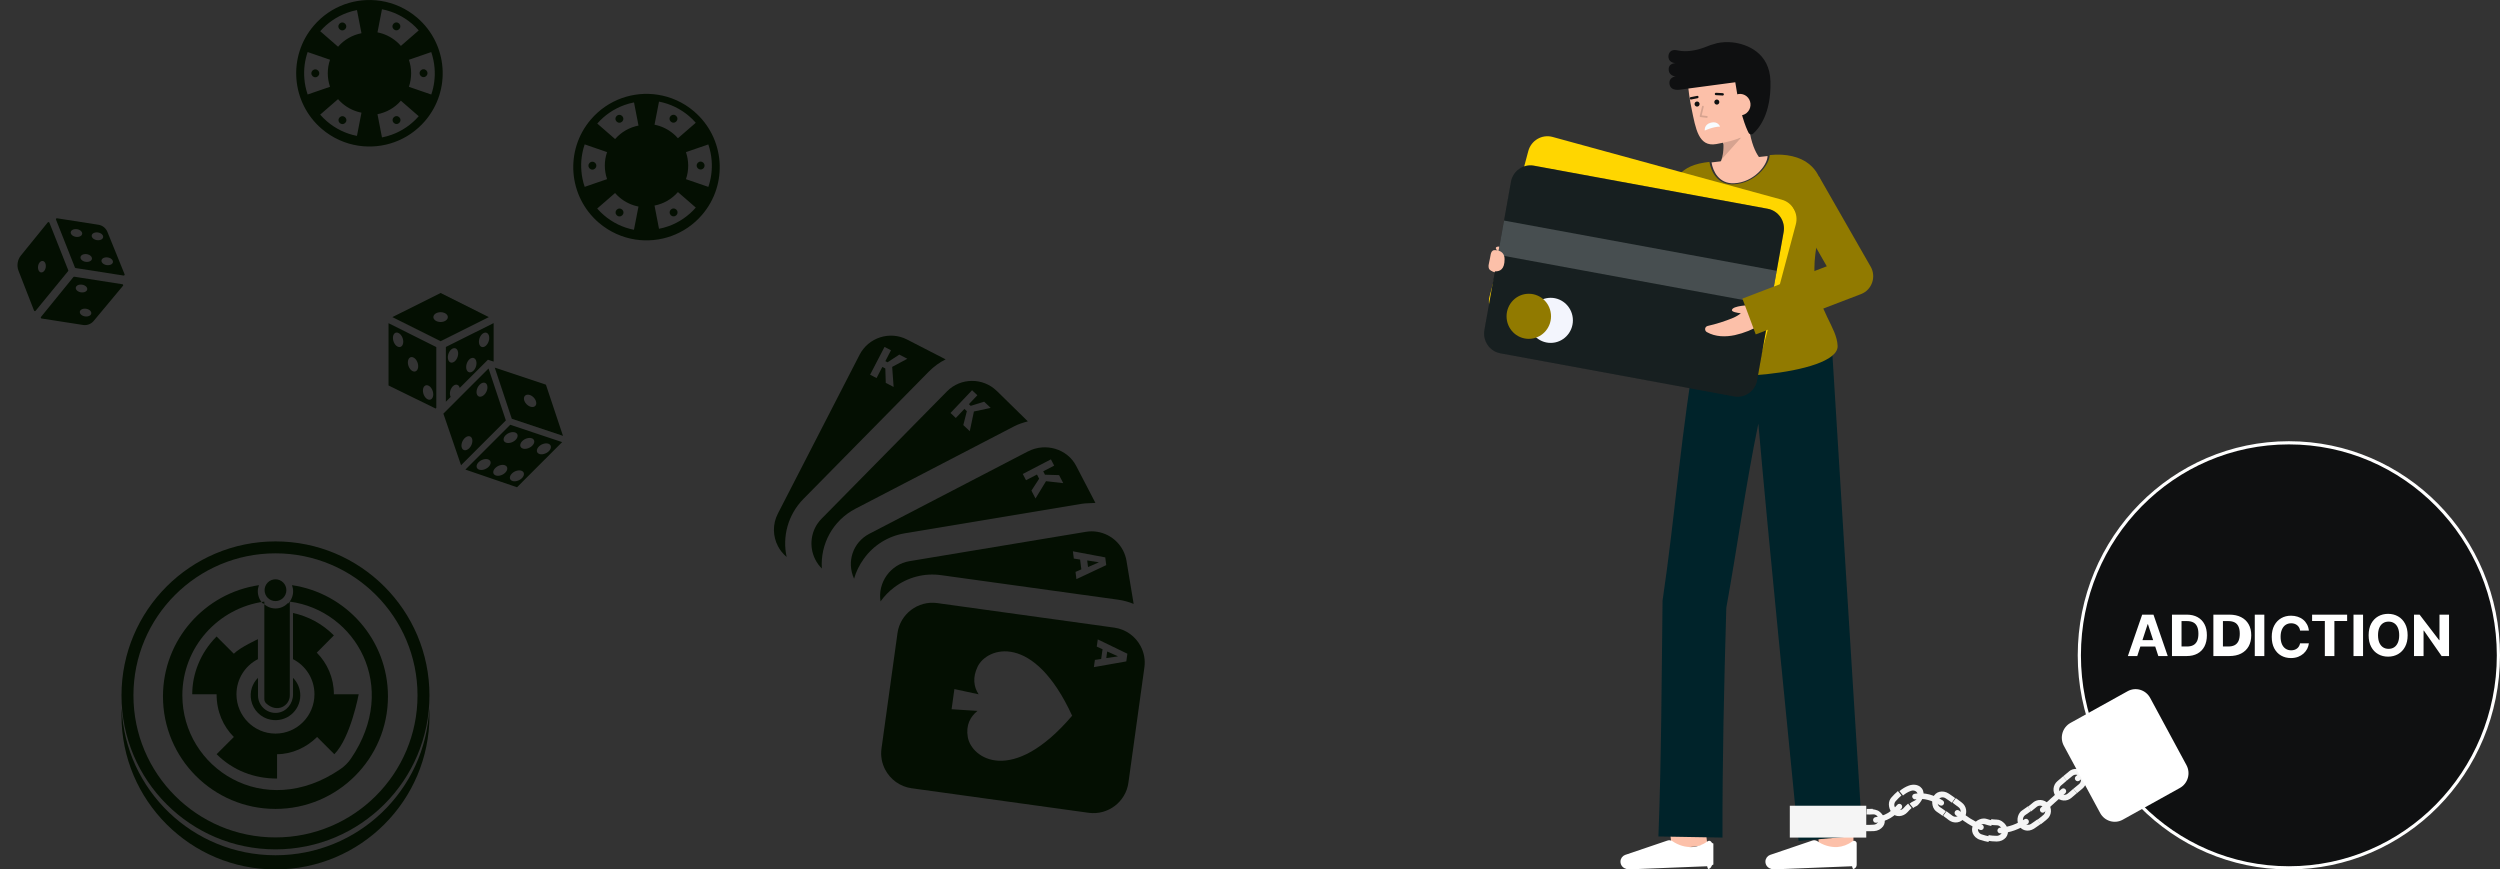 <?xml version="1.0" encoding="UTF-8"?><svg id="Layer_1" xmlns="http://www.w3.org/2000/svg" xmlns:xlink="http://www.w3.org/1999/xlink" viewBox="0 0 785 273"><rect x="0" y="0" width="785" height="273" fill="#333333" stroke="none"/><defs><style>.cls-1{stroke:#fff;}.cls-1,.cls-2{fill:#0f1011;}.cls-3{fill:#fff;}.cls-4{fill:#f5f5f5;}.cls-5{fill:#a6abaf;opacity:.34;}.cls-5,.cls-6,.cls-7{isolation:isolate;}.cls-8{fill:#917a00;}.cls-9{fill:#f3f5fd;}.cls-10{fill:#040f02;}.cls-11{clip-path:url(#clippath-1);}.cls-12{fill:#1f1e1e;}.cls-13{fill:#ffd600;}.cls-14{clip-path:url(#clippath);}.cls-15{stroke:#00232a;stroke-linejoin:round;stroke-width:21.8px;}.cls-15,.cls-16{fill:none;}.cls-6,.cls-17{opacity:.15;}.cls-18,.cls-7{fill:#00232a;}.cls-19{fill:#fcc0a9;}.cls-20{fill:#f8fcff;}.cls-7{opacity:.26;}</style><clipPath id="clippath"><rect class="cls-16" x="35" y="170" width="103" height="103"/></clipPath><clipPath id="clippath-1"><rect class="cls-16" x="2.76" y="65.76" width="38.78" height="38.78" transform="translate(-65.4 93.91) rotate(-81.13)"/></clipPath></defs><path class="cls-4" d="m657.26,240.89c.48.76,1.21,1.32,2.06,1.58.37.12,1.15-.47,1.15-.47h.27s.16.68.24.67.15-.02.21-.03.11-.03.17-.04c.03,0,.06-.02.09-.03s.01,0,.02,0c.02,0-.09.43-.09.43h-.03.42c.33-.45.66-.39.97-.28.1.04.18.11.23.21s.06.21.03.31l-.42-1.73c.02-.1,0-.2-.04-.3-.04-.09-.11-.17-.19-.23-.23-.13-.74.02-.74.02h-.46s-.06,0-.09.02c-.05.02-.08,0-.14.03l-.17.05c-.35.09-.72.05-1.05-.1s-.6-.41-.77-.73c-.09-.19-.14-.41-.14-.61s.05-.42.14-.62c.09-.2.22-.37.38-.51s.35-.23.56-.28c.23-.07.47-.14.7-.18.14-.03.28-.05.42-.05h.35c.1-.52.2-.48.27-.41.04.04.06.08.08.13s.02.1.02.15l-.52-1.87h-.19s-.44-.26-.66-.22c-.18.04-.4.07-.55.12l-.47.14c-.17.05-.33.12-.49.2-.15.06-.29.14-.42.23-.13.08-.25.17-.37.26s-.21.18-.3.28c-.18.18-.34.38-.48.61-.13.2-.23.42-.31.65-.14.44-.19.9-.13,1.36s.21.89.46,1.28l-.02-.02Z"/><path class="cls-4" d="m649.67,242.23c-.62.5-1.23,1.01-1.84,1.52l1.12,1.38c.6-.5,1.21-1,1.82-1.5.17-.14.36-.24.57-.31s.43-.08.64-.06c.22.02.43.09.62.2s.36.25.49.42c.26.35.38.79.32,1.23s-.27.83-.61,1.11c-.59.48-1.18.97-1.77,1.46l1.12,1.38c.58-.49,1.16-.97,1.74-1.44.69-.57,1.14-1.39,1.26-2.29s-.11-1.8-.64-2.54c-.28-.37-.62-.68-1.02-.91-.4-.23-.84-.38-1.29-.43-.45-.05-.91,0-1.35.12-.44.13-.84.35-1.19.65h.01Z"/><path class="cls-4" d="m652.95,245.12c1.12-.89,2.26-1.76,3.42-2.57,1.13-.81,2.32-1.53,3.57-2.13.2-.1.36-.27.45-.48.09-.21.1-.44.04-.66-.04-.12-.1-.23-.18-.32-.08-.09-.18-.16-.3-.21-.11-.05-.23-.07-.36-.07s-.24.04-.35.09c-1.35.65-2.65,1.41-3.87,2.29-1.21.84-2.37,1.74-3.51,2.64-.09.07-.17.16-.23.26-.06.1-.1.22-.11.33-.02.12,0,.24.02.35.03.12.08.22.16.32.07.09.16.17.26.23.1.06.21.09.33.11.12,0,.23,0,.34-.03.11-.03.22-.09.31-.16h0Z"/><path class="cls-4" d="m645.61,250.21c.6.68,1.44,1.09,2.34,1.15s1.78-.24,2.47-.83c.57-.5,1.15-.99,1.73-1.48l-1.12-1.38c-.58.5-1.17.99-1.75,1.5-.33.29-.76.43-1.19.4s-.84-.23-1.13-.56c-.14-.17-.25-.36-.31-.57-.07-.21-.09-.43-.07-.65s.08-.43.18-.63c.1-.2.24-.37.41-.51.59-.52,1.19-1.02,1.79-1.53l-1.12-1.38c-.6.51-1.21,1.02-1.81,1.54-.35.29-.64.65-.85,1.06-.21.41-.34.85-.37,1.31-.04.46.02.92.16,1.36.14.44.36.84.66,1.19h-.02Z"/><path class="cls-4" d="m638.38,252c-.54.48-1.1.89-1.65,1.34l1.05,1.43c.58-.47,1.17-.91,1.73-1.4.33-.28.75-.42,1.18-.39s.83.23,1.12.55c.14.17.25.36.32.57s.09.43.07.66c-.02.22-.08.44-.18.63-.1.2-.24.37-.41.51-.6.53-1.25,1.01-1.88,1.52l1.05,1.43c.65-.53,1.34-1.04,1.96-1.59.36-.29.66-.65.87-1.06.22-.41.35-.86.38-1.33s-.02-.93-.17-1.37c-.15-.44-.38-.85-.69-1.19-.61-.65-1.44-1.05-2.33-1.11s-1.76.23-2.44.8h.02Z"/><path class="cls-4" d="m642,254.92l.83-.73.8-.73,1.6-1.46c1.07-.97,2.14-1.93,3.23-2.88.09-.08.17-.17.22-.27.05-.11.09-.22.1-.34s0-.24-.04-.35-.09-.22-.17-.31c-.08-.09-.17-.16-.28-.22-.11-.05-.22-.09-.34-.09s-.24,0-.35.05c-.11.04-.21.1-.3.18-1.1.96-2.18,1.93-3.26,2.9l-1.61,1.47-.8.74-.8.71c-.18.16-.29.38-.3.62-.02.24.06.47.21.66.08.09.17.16.28.22.1.05.22.08.34.09.12,0,.23,0,.34-.05.11-.04.21-.1.3-.18v-.03Z"/><path class="cls-4" d="m633.83,259c.18.42.46.79.8,1.09.35.3.76.51,1.19.62.47.13.95.15,1.43.06.51-.1.99-.28,1.43-.56.37-.23.71-.49,1.06-.73.36-.24.71-.49,1.04-.75l-1.05-1.43c-.32.25-.66.47-.99.71s-.66.48-1.01.69c-.18.13-.39.21-.61.25s-.44.04-.66-.01c-.22-.05-.42-.14-.6-.28-.18-.13-.33-.3-.44-.49-.21-.38-.27-.82-.17-1.24.1-.42.36-.79.71-1.02.31-.19.6-.42.9-.62.3-.22.61-.41.9-.64l-1.05-1.43c-.28.22-.57.4-.85.61-.28.2-.56.41-.85.59-.35.21-.65.5-.87.85-.23.34-.4.72-.51,1.11-.24.87-.17,1.8.18,2.62h.02Z"/><path class="cls-4" d="m627,257.35c-.29,0-.58-.03-.87-.04-.29,0-.57-.08-.86-.11l-.3,1.76c.34.04.67.12,1.01.13.34.02.68.05,1.02.05.2,0,.4.04.58.11.18.08.35.19.49.33.32.28.53.67.58,1.1.03.22,0,.45-.06.66-.07.21-.18.41-.33.57-.34.34-.8.53-1.27.54-.43,0-.86-.04-1.29-.06s-.85-.11-1.28-.17l-.3,1.76c.48.06.95.16,1.43.19s.96.07,1.44.07c.57,0,1.13-.12,1.65-.35.46-.22.86-.52,1.2-.9.29-.36.5-.79.6-1.24.1-.46.09-.93-.02-1.38-.22-.86-.71-1.62-1.4-2.17-.29-.26-.62-.47-.98-.62-.33-.15-.68-.22-1.04-.22h0Z"/><path class="cls-4" d="m628.13,261.66c1.52-.1,3.02-.41,4.45-.93,1.41-.52,2.76-1.18,4.04-1.97.1-.06.19-.14.27-.23.07-.09.12-.2.15-.32s.04-.24.02-.35c-.02-.12-.06-.23-.12-.33-.13-.2-.32-.34-.55-.4s-.47-.02-.67.1c-1.18.73-2.43,1.34-3.72,1.82-1.28.46-2.62.74-3.97.83-.23.02-.44.12-.6.3-.16.17-.24.4-.24.63,0,.12.03.24.08.35.05.11.12.21.21.29.09.08.19.14.31.18.11.04.23.05.35.04h-.01Z"/><path class="cls-4" d="m619.6,259c-.22.4-.35.85-.38,1.31s.05.92.22,1.35c.19.45.48.86.83,1.2.2.18.41.33.64.47.24.15.49.27.76.35.89.31,1.81.54,2.74.71l.3-1.76c-.84-.15-1.67-.36-2.48-.64-.22-.07-.43-.19-.6-.35-.18-.16-.32-.35-.42-.56-.09-.2-.14-.42-.14-.64s.05-.44.14-.64c.18-.4.49-.71.89-.89.37-.17.79-.19,1.18-.07.65.22,1.32.39,2,.52l.3-1.76c-.59-.1-1.17-.25-1.73-.45-.18-.05-.36-.1-.55-.12-.19-.03-.38-.03-.57-.01-.4.02-.79.11-1.16.27-.83.32-1.52.93-1.95,1.71h-.02Z"/><path class="cls-4" d="m616.01,252.01l-.93-.7-.96-.71-1.03,1.45c.64.47,1.26.94,1.88,1.4.18.13.32.29.44.48.11.19.19.4.22.61.03.22.02.44-.03.65-.05.21-.14.41-.27.59s-.29.32-.48.44c-.19.11-.39.18-.61.22-.21.03-.43.02-.64-.04s-.4-.15-.58-.29c-.62-.47-1.23-.93-1.84-1.38l-1.03,1.45.9.67.92.7c.75.56,1.68.81,2.6.68.45-.06.87-.22,1.26-.46.38-.24.71-.56.96-.94.5-.75.7-1.67.56-2.57-.14-.9-.62-1.7-1.34-2.24h0Z"/><path class="cls-4" d="m614.1,255.97c2.32,1.74,4.76,3.49,7.59,4.6.11.05.23.07.35.07s.24-.03.35-.08.21-.12.29-.21c.08-.09.14-.2.18-.31.07-.22.05-.46-.04-.67-.1-.21-.27-.38-.48-.47-2.56-1-4.89-2.64-7.18-4.37-.09-.07-.2-.13-.31-.16s-.23-.04-.35-.02c-.12.02-.23.06-.33.12-.1.06-.19.14-.26.24s-.12.21-.15.32c-.03.12-.03.24-.01.36s.06.23.13.33c.06.1.15.19.24.26h-.02Z"/><path class="cls-4" d="m607,250.38c-.32.83-.37,1.74-.15,2.6.09.39.26.77.48,1.1.23.34.52.63.86.85.29.19.58.38.87.59.29.2.59.41.89.64l1.03-1.45c-.31-.23-.61-.45-.92-.66-.3-.22-.61-.42-.92-.62-.35-.23-.6-.59-.69-1.01-.1-.42-.05-.87.16-1.26.1-.19.25-.36.42-.49s.37-.22.58-.27c.22-.05.45-.05.68,0,.22.04.44.13.63.26.34.22.68.45,1,.68s.65.46.97.7l1.03-1.45c-.32-.24-.66-.48-1-.72-.33-.24-.69-.48-1.05-.71-.43-.29-.92-.48-1.43-.57-.48-.09-.98-.07-1.45.04-.45.11-.86.32-1.21.63-.35.3-.62.69-.78,1.12h0Z"/><path class="cls-4" d="m599.43,246.65c-1.09.4-2.11,1-3,1.76l1.12,1.38c.73-.63,1.57-1.12,2.47-1.45.26-.1.54-.14.81-.11.24,0,.48.09.69.22.19.11.35.27.46.46.12.19.18.4.2.63.03.43-.08.85-.3,1.22-.1.16-.21.3-.34.43-.12.11-.27.2-.42.26-.55.21-1.06.51-1.5.89l1.12,1.38c.29-.25.62-.45.98-.59.05-.02.1-.04.14-.07.05-.02.1-.05.14-.09.05-.03.09-.08.14-.12s.1-.09.15-.14c.05-.05.1-.11.15-.17.05-.06.11-.11.17-.18.11-.12.22-.29.34-.43.25-.33.47-.69.65-1.06.2-.41.33-.85.38-1.3.06-.47,0-.95-.17-1.38-.17-.44-.46-.82-.82-1.11-.21-.17-.43-.3-.68-.4-.13-.06-.26-.11-.4-.15-.15-.04-.3-.07-.45-.09-.16-.02-.31-.04-.48-.05-.17,0-.34,0-.51.03-.17.02-.35.04-.52.08-.18.05-.35.1-.53.16h0Z"/><path class="cls-4" d="m601.53,251c1.29-.23,2.61-.17,3.88.19,1.3.36,2.54.92,3.68,1.66.2.12.44.16.66.11s.42-.19.55-.38c.06-.1.11-.21.13-.33s.01-.24-.01-.36c-.03-.12-.08-.23-.15-.32-.07-.1-.16-.18-.26-.24-1.29-.83-2.7-1.46-4.18-1.87-.75-.19-1.51-.31-2.29-.36-.8-.06-1.6,0-2.39.16-.13.03-.25.08-.35.15-.11.08-.2.17-.26.29-.06.1-.09.22-.1.34,0,.12,0,.24.05.35.09.22.24.4.44.51.18.11.4.14.61.1h0Z"/><path class="cls-4" d="m594,255.17c.28.37.65.66,1.07.85.42.19.88.27,1.34.24.97-.06,1.88-.5,2.54-1.23.41-.47.84-.91,1.31-1.32l-1.12-1.38c-.53.46-1.02.96-1.48,1.48-.15.17-.32.3-.52.39-.2.1-.41.15-.63.16-.22,0-.43-.02-.64-.1s-.39-.19-.55-.34c-.31-.31-.49-.72-.51-1.16-.01-.44.14-.87.44-1.19.56-.64,1.17-1.25,1.81-1.8l-1.12-1.38c-.71.61-1.37,1.27-1.99,1.97-.29.31-.52.68-.66,1.08-.14.4-.2.83-.18,1.26s.1.85.24,1.25c.15.43.36.84.65,1.2v.02Z"/><path class="cls-4" d="m588,253.96c-.29.03-.61.03-.91.04h-.95l-.08,1.74,1.05.02c.34-.02.69-.02,1.02-.05.39-.03.79.1,1.09.34.33.27.57.64.65,1.05.04.21.04.43,0,.64s-.15.4-.28.57c-.15.19-.32.33-.53.44-.21.11-.43.17-.66.19-.41.04-.83.04-1.24.06h-1.28l-.08,2h1.35c.46.01.91,0,1.38-.04.54-.04,1.06-.19,1.54-.44.47-.26.89-.61,1.22-1.04.28-.38.45-.82.51-1.29.06-.46,0-.94-.17-1.38-.33-.82-.88-1.53-1.58-2.04-.58-.48-2.04-.68-2.04-.68v-.13Z"/><path class="cls-4" d="m589.16,258.35c1.55-.19,3.04-.68,4.4-1.46,1.31-.8,2.49-1.81,3.49-2.99.16-.17.24-.4.23-.64,0-.24-.11-.46-.28-.62-.17-.16-.4-.25-.63-.24-.23,0-.45.11-.61.29-.88,1.04-1.91,1.94-3.07,2.65-.28.17-.58.31-.88.45-.31.12-.61.26-.93.35-.64.2-1.29.35-1.95.44-.23.03-.44.15-.58.33-.15.18-.21.41-.2.64.01.12.05.24.1.34.06.11.14.2.23.27.09.08.2.13.32.16s.24.04.35.02h.01Z"/><path class="cls-1" d="m652.91,205.77c0,36.86,29.46,66.73,65.8,66.73s65.79-29.87,65.79-66.73-29.46-66.73-65.79-66.73-65.8,29.87-65.8,66.73h0Z"/><path class="cls-3" d="m675.15,219.14l11.4,21.11c1.38,2.56.46,5.77-2.07,7.17l-17.95,9.97c-2.52,1.4-5.69.46-7.08-2.1l-11.4-21.11c-1.38-2.56-.46-5.77,2.07-7.18l17.95-9.96c2.52-1.4,5.69-.46,7.08,2.1h0Z"/><path class="cls-3" d="m671.11,206h-2.96l4.49-13h3.55l4.48,13h-2.96l-3.25-10h-.1l-3.26,10h0Zm-.11-5h7v2h-7v-2Zm15.61,5h-4.61v-13h4.65c1.31,0,2.43.26,3.38.78.94.52,1.67,1.26,2.17,2.22.52.97.76,2.13.76,3.48s-.26,2.52-.76,3.5c-.51.97-1.24,1.72-2.19,2.24-.95.52-2.09.78-3.41.78h0Zm-1.61-3h1.69c.79,0,1.45-.13,1.98-.41.54-.28.94-.72,1.22-1.3.27-.59.41-1.35.41-2.29s-.13-1.69-.41-2.27c-.27-.59-.67-1.03-1.21-1.3s-1.2-.41-1.99-.41h-1.69v8.01h0Zm15,3h-5v-13h5.04c1.42,0,2.64.26,3.66.78,1.02.52,1.81,1.26,2.36,2.22.56.97.83,2.13.83,3.48s-.28,2.52-.83,3.5c-.55.97-1.35,1.72-2.37,2.24-1.03.52-2.26.78-3.7.78h0Zm-2.02-3h1.69c.79,0,1.45-.13,1.99-.41s.94-.72,1.22-1.3c.27-.59.41-1.35.41-2.29s-.13-1.69-.41-2.27c-.27-.59-.67-1.03-1.21-1.3s-1.2-.41-1.98-.41h-1.69v8.01h-.02Zm13.02-10v13h-3v-13h3Zm14,5h-2.77c-.05-.36-.15-.67-.31-.95-.16-.29-.36-.52-.6-.72s-.52-.35-.85-.46c-.32-.11-.66-.16-1.03-.16-.67,0-1.26.17-1.75.5-.5.33-.88.81-1.16,1.45-.28.63-.42,1.4-.42,2.29s.14,1.7.42,2.33c.28.62.66,1.1,1.17,1.43s1.08.49,1.72.49c.37,0,.7-.05,1.02-.15.32-.1.59-.24.84-.43.25-.19.45-.42.6-.69.17-.27.28-.57.34-.92h2.77c-.07.6-.25,1.18-.53,1.73-.29.54-.66,1.04-1.15,1.48-.48.43-1.05.77-1.71,1.03-.66.25-1.41.38-2.24.38-1.16,0-2.19-.26-3.1-.78s-1.62-1.28-2.15-2.27c-.52-.99-.78-2.19-.78-3.6s.27-2.61.8-3.6,1.26-1.74,2.17-2.27,1.94-.78,3.08-.78c.75,0,1.45.11,2.09.32.64.21,1.22.51,1.71.92.5.4.9.89,1.22,1.48.32.58.51,1.25.6,2v-.02Zm1-3v-2h11v2h-4v11h-3v-11h-4Zm16-2v13h-3v-13h3Zm14,6.46c0,1.43-.27,2.64-.81,3.64s-1.27,1.77-2.2,2.3c-.92.52-1.96.79-3.12.79s-2.21-.26-3.13-.79c-.93-.53-1.66-1.29-2.19-2.29-.54-1-.8-2.21-.8-3.64s.27-2.64.8-3.64c.54-1,1.27-1.76,2.19-2.29s1.97-.79,3.13-.79,2.19.26,3.12.79c.93.52,1.66,1.29,2.2,2.29.54,1,.81,2.22.81,3.64h0Zm-2.65,0c0-.92-.14-1.7-.42-2.34-.27-.63-.66-1.12-1.16-1.44-.5-.33-1.08-.49-1.75-.49s-1.25.16-1.75.49-.89.81-1.16,1.44c-.27.64-.41,1.42-.41,2.34s.14,1.7.41,2.34c.28.63.66,1.12,1.16,1.45s1.08.49,1.75.49,1.25-.16,1.75-.49.88-.81,1.16-1.45c.28-.64.42-1.42.42-2.34Zm15.65-6.46v13h-2.33l-5.57-8h-.1v8h-3v-13h1.76l6.12,8h.12v-8h3Z"/><path class="cls-19" d="m525,266.67l11.11-1.37c-.5-4.35-1.07-9.57-1.11-10.43v.13h-11.19c0,.35,0,1.4,1.19,11.66h0Z"/><path class="cls-19" d="m571.04,268l10.96-.04s-.04-11.9-.04-12.96h-10.96c0,1.06.04,13,.04,13Z"/><path class="cls-18" d="m540.85,263l-20.11-.35c.94-24.27,1-49.72,1.3-74.05,3.92-26.22,5.99-55.01,10.84-81.04l.15.04.42-2.94,41.35-2.59s7.54,122.16,9.99,160.26l-20.04,1.72c-3.61-37.36-9.2-91.79-12.63-131.04-3.95,19.11-6.63,38.89-10.06,57.84-.69,23.71-1.27,48.5-1.2,72.15h-.01Z"/><path class="cls-3" d="m556.56,273c-.31-.16-.61-.23-.89-.35-.28-.13-.53-.31-.74-.54s-.37-.5-.47-.79-.14-.61-.12-.92c.03-.43.19-.84.44-1.19.26-.35.6-.61,1-.76l13.28-4.51c.26-.09.53-.12.8-.09.27.03.53.12.76.26,1.83,1.29,4.01,1.94,6.23,1.87,1.73-.12,3.39-.74,4.79-1.78.12-.1.27-.17.43-.19s.32,0,.46.08.27.18.35.32c.09.14.13.29.12.46v6.59c.01.19-.03.39-.1.57s-.18.34-.32.48-.3.24-.47.32c-.18.07-.37.11-.56-.83l-25.01,1h.02Z"/><path class="cls-3" d="m511.05,273c-.31-.16-.61-.23-.89-.35-.28-.13-.53-.31-.74-.54s-.37-.5-.47-.79-.14-.61-.12-.92c.03-.43.19-.84.44-1.19.26-.35.6-.61,1-.76l13.29-4.51c.26-.09.53-.12.8-.09.27.03.53.12.76.26,1.83,1.29,4.01,1.94,6.23,1.87,1.73-.12,3.39-.74,4.79-1.78.12-.1.27-.17.43-.19s.32,0,.46.08c.14.07.27.18.35.32.09.14.13.29.62.46v6.59c-.49.19-.53.39-.6.57s-.18.34-.32.48-.3.24-.47.32c-.18.07-.37.11-.56-.83l-25.01,1h.01Z"/><path class="cls-4" d="m562,253h24v10h-24v-10Z"/><path class="cls-19" d="m475.42,86.31s-2.66.89-6.84-1.11c-1.35-.65-.19-5.18.3-5.18.92.07,1.85.07,2.77,0-.97-.75-2.24-1.86-1.92-2.3.84-1.17,5.62,1.54,7.14,2.11l-1.45,6.48h0Z"/><path class="cls-15" d="m531.18,59.41l-17.77,34.45-38.03-10.17"/><path class="cls-8" d="m529.86,115.62c2.83,5.03,47.55,2.33,47.15-7.01-.25-5.95-5.94-10.54-7.17-22.05s7.65-27.36-1.79-35.05c-2.74-2.23-7.17-3.38-12.37-2.82-.06,3.12-4.66,8.9-11.35,9.19-5.02.21-7.11-4.04-7.57-7.04-.7.09-1.25.16-1.58.21-17.85,2.75-7.76,22.58-5.96,37.76,2.11,17.76-2.27,21.64.64,26.81h0Z"/><path class="cls-19" d="m537.42,51c.43,2.79,2.37,6.74,7.04,6.55,6.22-.27,10.5-5.65,10.56-8.55h-.02c-6.08.67-14.05,1.55-17.59,2h0Z"/><path class="cls-13" d="m487.51,43l71.99,19.71c3.32.91,5.29,4.38,4.39,7.74l-12.14,45.62c-.9,3.37-4.31,5.36-7.64,4.45l-71.99-19.71c-3.32-.91-5.29-4.38-4.39-7.74l12.15-45.62c.9-3.37,4.32-5.36,7.64-4.45h0Z"/><path class="cls-12" d="m481.68,52.03l73.37,13.52c3.38.62,5.63,3.91,5.01,7.34l-8.33,46.49c-.61,3.43-3.86,5.71-7.24,5.08l-73.37-13.52c-3.38-.62-5.63-3.91-5.01-7.34l8.33-46.49c.61-3.43,3.86-5.71,7.24-5.08h0Z"/><path class="cls-7" d="m481.68,52.03l73.37,13.52c3.38.62,5.63,3.91,5.01,7.34l-8.33,46.49c-.61,3.43-3.86,5.71-7.24,5.08l-73.37-13.52c-3.38-.62-5.63-3.91-5.01-7.34l8.33-46.49c.61-3.43,3.86-5.71,7.24-5.08h0Z"/><path class="cls-5" d="m472.27,69.26l85.62,15.78-1.92,10.74-85.62-15.78,1.92-10.74h0Z"/><path class="cls-9" d="m486.91,107.67c-3.86,0-6.98-3.17-6.98-7.08s3.13-7.08,6.98-7.08,6.98,3.17,6.98,7.08-3.13,7.08-6.98,7.08Z"/><path class="cls-8" d="m480.04,106.4c-3.86,0-6.98-3.17-6.98-7.08s3.12-7.08,6.98-7.08,6.98,3.17,6.98,7.08-3.13,7.08-6.98,7.08Z"/><path class="cls-19" d="m469,78.56s3.44-.4,3.44,2.84-1.49,3.81-2.91,3.81-2.55-.42-1.98-2.65c.57-2.23.36-3.59,1.45-3.99h0Z"/><path class="cls-19" d="m553,101.9c-2.56,1.55-5.35,2.68-8.27,3.33-2.87.6-6.05.6-8.8-.96-.18-.1-.32-.26-.42-.45-.09-.19-.12-.4-.1-.61.03-.21.12-.4.26-.55s.32-.26.52-.31c2.74-.62,5.43-1.47,8.03-2.55.86-.36,1.67-.84,2.4-1.42-1.21-.15-2.86-.46-2.8-1.01.14-1.44,5.62-1.53,7.22-1.82l1.96,6.34h0Z"/><path class="cls-8" d="m551.31,105l33.04-12.65c.81-.31,1.53-.79,2.14-1.41.6-.62,1.06-1.37,1.35-2.19s.4-1.7.32-2.57-.34-1.71-.78-2.46l-16.25-28.38-10.25,6.03,12.73,22.25-26.5,10.14,4.19,11.24h.01Z"/><path class="cls-19" d="m549.53,42c-.02-.2-.04-.29-.06-.39-.18-.99-.33-2.07-.45-3.61h-8.83c.49,2.23.81,4.17.95,6.13.02.22.03.45-.14.68v.06c.19.3.2.6.19.9,0,.2,0,.39-.01.59,0,.25-.01.5-.04.75-.02.25-.04.5-.08.74-.03.25-.06.49-.11.73-.08.47-.19.93-.34,1.38h0c-.26.88-.7,1.69-1.3,2.39l13.43-2.49c-1.1-1.31-2.42-3.7-3.23-7.86h.02Z"/><path class="cls-6" d="m540.63,50l6.11-6.82-5.58.97c.19,1.96,0,3.95-.52,5.85h0Z"/><path class="cls-19" d="m553.08,33.03c.03,3.57-1.24,7.2-4.05,8.87-3.34,1.99-5.97,2.57-10.09,3.33-5.63,1.04-6.51-4.94-7.75-10.91-1.24-5.99-1.93-12.54-.09-15.05,3.69-5.01,17.19-4.77,20.04,1.94,1.47,3.47,1.91,8.41,1.95,11.81h0Z"/><path class="cls-2" d="m526.17,24s-2.4-.1-2.19-2.54c.14-1.62,2.15-1.64,2.15-1.64,0,0-1.91,0-2.21-1.64-.19-1.03.28-2.92,2.82-2.36,2.98.66,6.1-.07,8.43-.93,1.3-.55,2.64-1,4.01-1.35h0c1.59-.32,3.22-.4,4.83-.23,4.52.51,11.71,3.21,11.92,12.3.24,10.15-3.65,14.77-5.44,16.35-.11.1-.23.16-.37.2s-.28.04-.42.02c-.14-.03-.27-.08-.38-.17-.11-.09-.21-.2-.27-.32-.9-1.74-2.72-6.21-4.17-15.86-13.3,1.78-17.13,2.29-17.13,2.29,0,0-3.08.69-3.5-1.61-.41-2.3,1.89-2.51,1.89-2.51h.03Z"/><path class="cls-2" d="m539.08,32.85c-.43,0-.79-.36-.79-.8s.35-.8.79-.8.79.36.79.8-.35.8-.79.8Z"/><path class="cls-2" d="m532.88,33.47c-.43,0-.79-.36-.79-.8s.35-.8.79-.8.79.36.79.8-.35.8-.79.8Z"/><path class="cls-2" d="m531,31.25h0l2.05-.41c.1-.02.18-.08.23-.16s.07-.18.06-.28c-.02-.1-.07-.18-.15-.24s-.18-.08-.27-.06h0l-2.05.4c-.09.02-.18.08-.23.16s-.07.18-.06.28c.02.1.07.18.15.24s.18.08.27.06h0Z"/><path class="cls-2" d="m541,29.99c.09-.02.17-.07.22-.14s.08-.16.08-.25-.04-.18-.11-.24c-.06-.06-.15-.1-.24-.11l-2.11-.12c-.1,0-.19.03-.27.1-.07.07-.12.16-.12.26s.03.2.09.27c.07.07.16.12.26.12l2.11.12h.09,0Z"/><path class="cls-19" d="m543,33.22c.09.89.53,1.71,1.21,2.27.68.57,1.56.83,2.44.74s1.69-.52,2.25-1.22c.56-.69.83-1.58.75-2.47-.04-.44-.16-.88-.37-1.27-.2-.4-.49-.75-.83-1.03s-.73-.49-1.16-.62c-.42-.13-.87-.16-1.3-.11-2.35.36-3.17,1.84-2.99,3.7h0Z"/><g class="cls-17"><path d="m536,36.98c.07,0,.12-.05.16-.1s.06-.12.06-.18-.03-.13-.07-.18c-.05-.05-.11-.08-.17-.09l-1.66-.2.65-2.69c.02-.07,0-.15-.03-.21-.04-.06-.1-.11-.17-.12-.07-.02-.14,0-.2.03-.06.04-.11.1-.12.17l-.73,3s-.01.08,0,.12c0,.04.02.07.04.11.02.03.05.06.08.08s.07.03.11.04l1.97.24h.08v-.02Z"/></g><path class="cls-20" d="m535.29,41s2.65-1.25,4.81-1.24c0,0-.64-1.83-2.87-1.25-2.24.58-1.93,2.49-1.93,2.49h-.01Z"/><path class="cls-10" d="m130.96,5.53c-3.38-2.89-7.35-4.63-11.45-5.26-7.6-1.17-15.61,1.51-20.98,7.78-8.26,9.65-7.13,24.17,2.52,32.43,3.38,2.89,7.35,4.63,11.45,5.26,7.6,1.17,15.61-1.51,20.98-7.78,8.26-9.65,7.13-24.17-2.52-32.43Zm4.46,24.15l-7.03-2.42c.95-2.76.93-5.76,0-8.49l7.02-2.42c.55,1.62.91,3.32,1.05,5.08.22,2.84-.14,5.64-1.04,8.25h0Zm-3.94-20.13l-5.6,4.86c-.41-.47-.86-.93-1.36-1.35-1.78-1.52-3.85-2.48-5.99-2.9l1.41-7.25c3.46.67,6.7,2.22,9.41,4.53.77.66,1.48,1.36,2.13,2.11h0Zm-22.45-5.55c1-.36,2.02-.64,3.06-.84l1.41,7.27c-2.76.54-5.37,1.96-7.35,4.24l-5.6-4.87c2.29-2.63,5.22-4.62,8.49-5.8h-.01Zm-12.43,12.34l7.03,2.42c-.95,2.76-.93,5.76,0,8.49l-7.03,2.42c-.55-1.62-.91-3.32-1.04-5.07-.22-2.84.14-5.64,1.04-8.26Zm3.93,19.66l5.61-4.87c.41.47.87.93,1.36,1.35,1.78,1.52,3.85,2.48,6,2.9l-1.42,7.29c-3.46-.67-6.7-2.24-9.4-4.55-.77-.66-1.48-1.37-2.14-2.12h-.01Zm22.46,6.31c-1,.36-2.01.64-3.05.84l-1.41-7.29c2.76-.54,5.37-1.96,7.35-4.24l5.6,4.87c-2.29,2.64-5.23,4.65-8.49,5.82Z"/><path class="cls-10" d="m107.49,9.54c.69,0,1.24-.56,1.24-1.24s-.56-1.24-1.24-1.24-1.24.56-1.24,1.24.56,1.24,1.24,1.24Z"/><path class="cls-10" d="m99.01,24.26c.68,0,1.24-.56,1.24-1.24s-.56-1.24-1.24-1.24-1.24.55-1.24,1.24.56,1.24,1.24,1.24Z"/><path class="cls-10" d="m107.53,38.96c.68,0,1.24-.56,1.24-1.24s-.56-1.24-1.24-1.24-1.24.56-1.24,1.24.55,1.24,1.24,1.24Z"/><path class="cls-10" d="m124.51,38.94c.68,0,1.24-.56,1.24-1.24s-.56-1.24-1.24-1.24-1.24.56-1.24,1.24.56,1.24,1.24,1.24Z"/><path class="cls-10" d="m132.99,24.22c.69,0,1.24-.56,1.24-1.24s-.56-1.24-1.24-1.24-1.24.56-1.24,1.24.56,1.24,1.24,1.24Z"/><path class="cls-10" d="m124.47,9.52c.68,0,1.24-.56,1.24-1.24s-.56-1.24-1.24-1.24-1.24.56-1.24,1.24.56,1.24,1.24,1.24Z"/><path class="cls-10" d="m146.14,147.45l16.2,5.55,14.18-14.18-16.31-5.44-14.07,14.07h0Zm7.29-.87c-.86.86-2.26,1.23-3.12.83-.87-.4-.88-1.42-.02-2.28s2.26-1.23,3.12-.83c.87.4.87,1.42.02,2.28Zm5.23,1.83c-.86.86-2.26,1.23-3.12.83-.87-.4-.88-1.42-.02-2.28s2.26-1.23,3.12-.83.87,1.42.02,2.28Zm10.55-8.2c.86-.86,2.26-1.23,3.12-.83.87.4.88,1.42.02,2.28s-2.26,1.23-3.12.83c-.87-.4-.87-1.42-.02-2.28Zm-5.22-1.71c.86-.86,2.26-1.23,3.12-.83.87.4.88,1.42.02,2.28s-2.26,1.23-3.12.83c-.87-.4-.87-1.42-.02-2.28Zm-.13,9.36c.87.4.88,1.42.02,2.28s-2.26,1.23-3.12.83c-.87-.4-.88-1.42-.02-2.28s2.26-1.23,3.12-.83Zm-1.98-12.02c.87.4.88,1.42.02,2.28s-2.26,1.23-3.12.83c-.87-.4-.88-1.42-.02-2.28s2.26-1.23,3.12-.83Z"/><path class="cls-10" d="m176.78,136.86l-5.36-16.07-16.07-5.36,5.36,16.07,16.07,5.36Zm-11.93-12.6c.6-.6,1.81-.37,2.69.52s1.12,2.09.52,2.69c-.6.6-1.81.37-2.69-.52-.89-.89-1.12-2.09-.52-2.69Z"/><path class="cls-10" d="m138.35,92l-15.15,7.57,15.15,7.57,15.15-7.57-15.15-7.57Zm0,9.11c-1.26,0-2.27-.69-2.27-1.54s1.02-1.54,2.27-1.54,2.27.69,2.27,1.54-1.02,1.54-2.27,1.54Z"/><path class="cls-10" d="m142.86,120.86c.7-.26,1.3.16,1.5.94l8.85-8.85,1.79.59v-12.09l-15,7.5v17.19l1.51-1.51c-.16-.27-.24-.63-.24-1.05,0-1.18.71-2.4,1.58-2.73h0Zm9.14-16.35c.9-.33,1.62.39,1.62,1.6s-.73,2.46-1.62,2.8c-.9.33-1.62-.39-1.62-1.6s.73-2.46,1.62-2.79h0Zm-4,7.94c.9-.33,1.62.39,1.62,1.6s-.73,2.46-1.62,2.79c-.9.33-1.62-.38-1.62-1.6s.73-2.46,1.62-2.8h0Zm-7.38-.26c0-1.21.73-2.46,1.62-2.79.9-.33,1.62.39,1.62,1.6s-.73,2.46-1.62,2.79c-.9.33-1.62-.39-1.62-1.6Z"/><path class="cls-10" d="m122,121.04l14.79,7.24.21-.21v-19.09l-15-7.5v19.55h0Zm12.42,0c.9.33,1.62,1.58,1.62,2.8s-.73,1.93-1.62,1.6c-.9-.33-1.62-1.58-1.62-2.8s.73-1.93,1.62-1.6Zm-4.73-8.84c.9.33,1.62,1.58,1.62,2.79s-.73,1.93-1.62,1.6c-.9-.33-1.62-1.58-1.62-2.79s.73-1.93,1.62-1.6Zm-4.69-7.69c.9.33,1.62,1.58,1.62,2.79s-.73,1.93-1.62,1.6c-.9-.33-1.62-1.58-1.62-2.8s.72-1.93,1.62-1.6h0Z"/><path class="cls-10" d="m153.4,115.7l-14.18,14.18,5.55,16.2,14.07-14.07-5.44-16.31h0Zm-6.06,25.04c-.86.86-1.88.85-2.28-.02-.4-.87-.03-2.26.83-3.12s1.88-.85,2.28.02c.4.87.03,2.27-.83,3.12Zm4.73-16.81c-.86.86-1.88.85-2.28-.02s-.03-2.27.83-3.12c.86-.86,1.88-.85,2.28.02.4.87.03,2.27-.83,3.12Z"/><g class="cls-14"><path class="cls-10" d="m73.43,231.41l-5.41,5.41c5.1,5.1,11.79,7.65,18.98,7.65v-7.65c4.6,0,9.22-2.07,12.57-5.41l5.41,5.41c5.1-5.1,7.65-18.82,7.65-18.82h-7.79c0-5.1-2.05-9.72-5.37-13.07l5.37-5.41c-3.65-3.68-8.13-6.02-12.84-7.04v14.5c4,2.03,6.74,6.2,6.74,11.02,0,6.82-5.49,12.35-12.24,12.35s-12.25-5.53-12.25-12.35c0-4.82,2.75-8.99,6.74-11.02v-6.27s-5.5,2.49-7.57,4.56l-5.41-5.41c-5.1,5.1-7.65,11.79-7.65,18.14h7.65c0,5.44,2.07,10.06,5.41,13.41Z"/><path class="cls-10" d="m81,212.85c-1.75,1.75-2.68,4.33-2.12,7.09.61,3.04,3.07,5.48,6.12,6.05,4.96.93,9.29-2.85,9.29-7.64,0-2.14-.87-4.09-2.28-5.5v5.21c0,2.89-2.1,5.5-4.98,5.77-3.26.3-6.02-2.27-6.02-5.48,0,0,0-5.5,0-5.5Z"/><path class="cls-10" d="m86.5,188.74c1.89,0,3.42-1.53,3.42-3.42s-1.53-3.42-3.42-3.42-3.42,1.53-3.42,3.42,1.53,3.42,3.42,3.42Z"/><path class="cls-10" d="m86.5,268.55c-25.96,0-47.13-20.46-48.29-46.12-.03.74-.06,1.48-.06,2.22,0,26.7,21.65,48.35,48.35,48.35s48.35-21.65,48.35-48.35c0-.75-.02-1.49-.06-2.22-1.16,25.67-22.33,46.12-48.29,46.12Z"/><path class="cls-10" d="m86.5,266.7c26.7,0,48.35-21.65,48.35-48.35s-21.65-48.35-48.35-48.35-48.35,21.65-48.35,48.35,21.65,48.35,48.35,48.35Zm0-92.95c24.63,0,44.6,19.97,44.6,44.6s-19.97,44.6-44.6,44.6-44.6-19.97-44.6-44.6,19.97-44.6,44.6-44.6h0Z"/><path class="cls-10" d="m86.5,254c19.51,0,35.32-15.82,35.32-35.32,0-17.75-13.09-32.43-30.14-34.94.22.6.36,1.24.36,1.91,0,1.52-.62,2.88-1.6,3.88,0-.06-.01-.12-.02-.18-.99,1.05-2.38,1.71-3.92,1.71s-2.94-.66-3.93-1.71c0,.06-.01.12-.02.18-.99-1-1.6-2.37-1.6-3.88,0-.67.14-1.31.36-1.91-17.05,2.51-30.14,17.19-30.14,34.94,0,19.51,15.82,35.32,35.32,35.32h0Zm-3.5-65.09v30.63c0,.5.22.98.59,1.33,3.41,3.15,7.41.78,7.41-2.52v-29.44c20.63,2.77,34.57,26.63,19.24,49.23-.9,1.33-2.05,2.48-3.38,3.38-23.99,16.4-49.6-.4-49.6-23.18,0-15.07,11.21-27.47,25.74-29.44h0Z"/></g><g class="cls-11"><path class="cls-10" d="m15,69.83l-8.43,10.39c-.54.67-.89,1.46-1.02,2.31s-.04,1.71.27,2.51l4.86,12.46s.05.09.09.13c.04.03.09.05.14.06.05,0,.1,0,.15-.02.05-.02.09-.05.13-.09l10.19-12.43s.06-.09.07-.14c0-.05,0-.11-.02-.16l-5.92-14.94s-.05-.09-.09-.12c-.04-.03-.09-.05-.14-.06-.05,0-.11,0-.15.02-.05.02-.09.05-.13.09h0Zm-.64,14.1c-.15.99-.82,1.71-1.48,1.61-.66-.1-1.07-.99-.92-1.98.15-.99.82-1.71,1.48-1.61s1.07.99.92,1.98Z"/><path class="cls-10" d="m23.05,87l-10.18,12.52s-.06.09-.06.14,0,.11.02.16.05.09.09.13c.04.03.09.05.14.06l13.02,2.03c.63.1,1.27.03,1.86-.2s1.12-.61,1.51-1.1l9.17-11s.06-.09.06-.14,0-.11-.02-.16-.05-.09-.09-.13c-.04-.03-.09-.05-.14-.06l-15.1-2.36s-.11,0-.16.02-.09.05-.13.09h0Zm5.61,11.43c-.1.66-.99,1.07-1.98.92s-1.71-.82-1.61-1.48c.1-.66.99-1.07,1.98-.92s1.71.82,1.61,1.48Zm-1.27-7.56c-.1.66-.99,1.07-1.98.92s-1.71-.82-1.61-1.48c.1-.66.99-1.07,1.98-.92s1.71.82,1.61,1.48Z"/><path class="cls-10" d="m17.58,68.95l5.94,15.03c.02.05.05.09.09.13.04.03.09.05.14.06l15.04,2.35s.11,0,.16-.02.09-.05.13-.09c.03-.04.06-.09.06-.14s0-.11-.02-.16l-5.38-13.27c-.23-.59-.61-1.11-1.11-1.51-.49-.4-1.08-.66-1.71-.76l-13.01-2.03s-.11,0-.16.02-.09.05-.13.09c-.03.04-.06.09-.06.14s0,.11.02.16Zm17.88,13.37c-.1.66-.99,1.07-1.98.92-.99-.15-1.71-.82-1.61-1.48.1-.66.99-1.07,1.98-.92.99.15,1.71.82,1.61,1.48Zm-6.59-1.03c-.1.66-.99,1.07-1.98.92s-1.71-.82-1.61-1.48c.1-.66.99-1.07,1.98-.92s1.71.82,1.61,1.48Zm3.52-6.81c-.1.66-.99,1.07-1.98.92s-1.71-.82-1.61-1.48c.1-.66.99-1.07,1.98-.92s1.71.82,1.61,1.48Zm-6.59-1.03c-.1.66-.99,1.07-1.98.92s-1.71-.82-1.61-1.48c.1-.66.99-1.07,1.98-.92s1.71.82,1.61,1.48Z"/></g><path class="cls-10" d="m247,174.87c-1.41-6.46.47-13.32,5.27-18.2l39.39-40c1.58-1.6,3.36-2.88,5.27-3.83l-12.12-6.23c-5.41-2.79-12.12-.63-14.9,4.78l-25.68,49.92c-1.7,3.31-1.56,7.1.04,10.18.66,1.28,1.59,2.43,2.73,3.39h0Zm31.13-54.65l-.14-4.52-.93-.49-1.82,3.5-2.03-1.05,4.53-8.73,2.03,1.05-1.77,3.42.69.36,3.69-2.42,2.52,1.31-4.76,2.55.46,6.3-2.47-1.28h0Z"/><path class="cls-10" d="m313,122.77c-4.34-4.27-11.38-4.22-15.65.12l-39.39,40c-3.44,3.49-4.07,8.74-1.92,12.88.52,1,1.2,1.94,2.04,2.77l-.02-.06c-.5-7.54,3.36-15,10.57-18.75l49.82-25.87c1.38-.72,2.85-1.17,4.29-1.55l-9.74-9.55h0Zm-10.53,10.73l1.12-4.38-.76-.73-2.71,2.86-1.66-1.58,6.77-7.14,1.66,1.58-2.65,2.79.56.54,4.22-1.31,2.06,1.95-5.27,1.13-1.3,6.18-2.02-1.91-.02.02Z"/><path class="cls-10" d="m322.82,141.72l-49.82,25.87c-5.22,2.71-7.23,8.85-4.82,14.13.62-2.22,1.65-4.29,3.03-6.22,3.1-4.34,7.7-7.18,12.94-8.05l55.48-9.25c1.42-.23,2.53-.14,4.33-.29l-6.04-11.62c-2.8-5.4-9.69-7.36-15.09-4.56h0Zm2.33,14.81l-1.28-2.47,2.42-3.74-.68-1.32-3.44,1.79-1.02-1.96,8.84-4.59,1.02,1.97-3.44,1.78.55,1.07,4.43.13,1.31,2.52-5.41-.62-3.31,5.45h.01Z"/><path class="cls-10" d="m340.98,166.99l-55.38,9.21c-5.98.99-10.06,6.68-9.11,12.65,1.17-1.65,2.6-3.14,4.27-4.4,4.25-3.21,9.49-4.58,14.75-3.85l55.61,7.71c1.68.23,3.31.69,4.85,1.32l-2.25-13.54c-.2-1.17-.57-2.26-1.09-3.26-2.15-4.14-6.81-6.64-11.65-5.84h0Zm-2.98,14.87l-.29-2.28,1.83-.8-.39-3.08-1.97-.31-.29-2.28,10.16,1.91.31,2.43-9.36,4.4h0Z"/><path class="cls-10" d="m341.64,178.05l3.36-1.46v-.04l-3.62-.57.26,2.07Z"/><path class="cls-10" d="m354.32,245.78l5.02-36.22c.33-2.35-.12-4.63-1.14-6.59-1.6-3.08-4.62-5.38-8.3-5.89l-55.61-7.71c-6.03-.84-11.65,3.41-12.48,9.44l-5.02,36.22c-.33,2.35.12,4.63,1.14,6.59,1.6,3.08,4.62,5.38,8.3,5.89l55.61,7.71c6.03.83,11.65-3.41,12.48-9.44h0Zm-.32-40.53l-.34,2.43-10.18,1.8.32-2.27,1.97-.29.43-3.07-1.82-.81.32-2.27,9.3,4.5v-.02Zm-17.35,19.49c-18.79,22.03-31.6,13.41-32.76,6.73-.66-3.82.8-6.43,3.04-8.25l-8.13-.52.88-6.33,7.61,1.64c-1.55-2.33-1.94-5.3-.31-8.68,2.94-6.12,17.61-10.91,29.68,15.42h0Z"/><path class="cls-10" d="m347.37,206.64l3.63-.53v-.04l-3.34-1.5-.29,2.07h0Z"/><path class="cls-10" d="m217.96,35c-3.38-2.89-7.35-4.63-11.45-5.26-7.6-1.17-15.62,1.51-20.98,7.78-8.26,9.65-7.13,24.17,2.52,32.43,3.38,2.89,7.35,4.63,11.44,5.26,7.6,1.17,15.62-1.51,20.98-7.78,8.26-9.65,7.13-24.17-2.52-32.43h0Zm4.46,23.68l-7.03-2.42c.95-2.76.93-5.76,0-8.49l7.02-2.42c.56,1.62.91,3.32,1.05,5.08.22,2.84-.14,5.64-1.04,8.25h0Zm-3.95-20.13l-5.6,4.86c-.41-.47-.87-.93-1.36-1.35-1.78-1.52-3.85-2.48-5.99-2.9l1.41-7.25c3.46.67,6.7,2.22,9.41,4.53.77.66,1.48,1.36,2.13,2.11Zm-22.45-5.55c1-.36,2.02-.64,3.06-.84l1.41,7.27c-2.76.54-5.37,1.96-7.35,4.24l-5.6-4.87c2.29-2.63,5.22-4.62,8.49-5.8h0Zm-12.43,12.34l7.03,2.42c-.95,2.76-.93,5.76,0,8.49l-7.03,2.42c-.55-1.62-.91-3.32-1.04-5.07-.22-2.84.14-5.64,1.04-8.26Zm3.93,20.14l5.61-4.87c.41.47.87.92,1.36,1.35,1.78,1.52,3.85,2.48,5.99,2.9l-1.42,7.29c-3.46-.67-6.7-2.24-9.4-4.55-.77-.66-1.48-1.37-2.14-2.12h0Zm22.46,5.52c-.99.36-2.01.64-3.05.84l-1.41-7.29c2.76-.54,5.37-1.96,7.35-4.24l5.61,4.87c-2.3,2.64-5.23,4.64-8.49,5.82h0Z"/><path class="cls-10" d="m194.49,38.54c.69,0,1.24-.56,1.24-1.24s-.56-1.24-1.24-1.24-1.24.56-1.24,1.24.56,1.24,1.24,1.24Z"/><path class="cls-10" d="m186.01,53.26c.68,0,1.24-.55,1.24-1.24s-.56-1.24-1.24-1.24-1.24.55-1.24,1.24.56,1.24,1.24,1.24Z"/><path class="cls-10" d="m194.53,67.96c.68,0,1.24-.56,1.24-1.24s-.56-1.24-1.24-1.24-1.24.56-1.24,1.24.55,1.24,1.24,1.24Z"/><path class="cls-10" d="m211.51,67.94c.68,0,1.24-.55,1.24-1.24s-.56-1.24-1.24-1.24-1.24.55-1.24,1.24.56,1.24,1.24,1.24Z"/><path class="cls-10" d="m219.99,53.22c.69,0,1.24-.55,1.24-1.24s-.56-1.24-1.24-1.24-1.24.56-1.24,1.24.56,1.24,1.24,1.24Z"/><path class="cls-10" d="m211.47,38.52c.68,0,1.24-.56,1.24-1.24s-.56-1.24-1.24-1.24-1.24.56-1.24,1.24.56,1.24,1.24,1.24Z"/></svg>